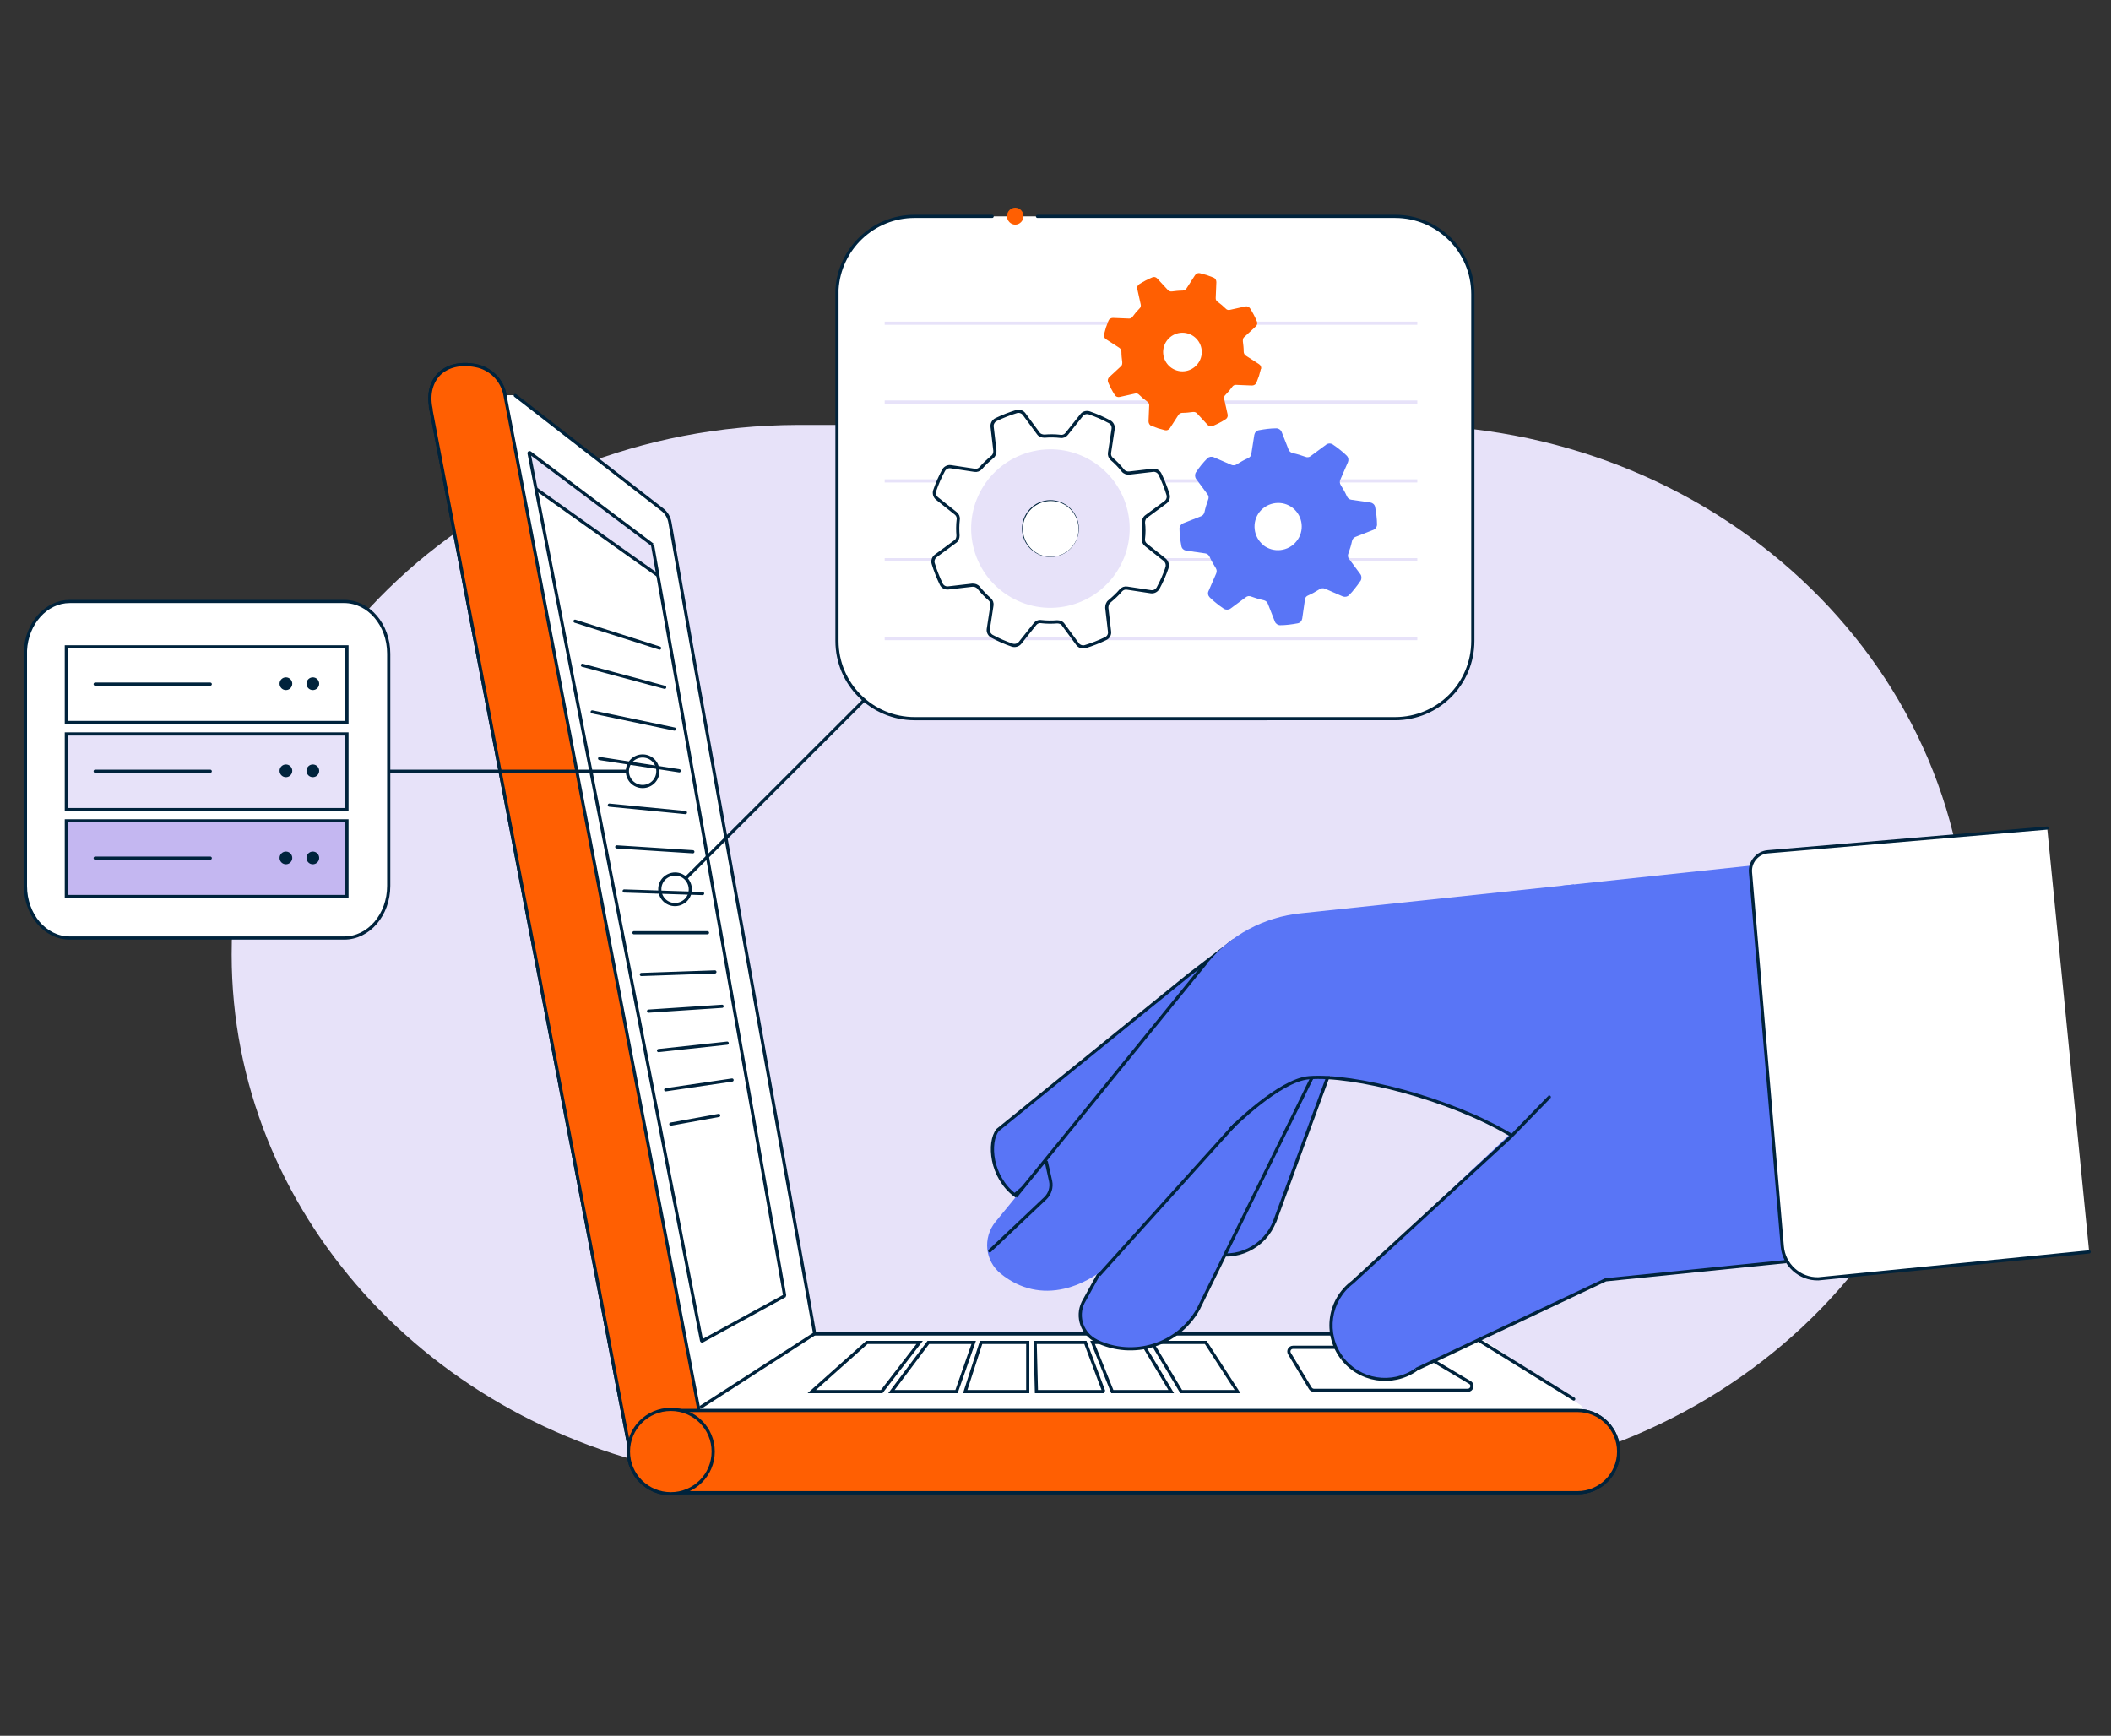 <svg xmlns="http://www.w3.org/2000/svg" width="996" height="819" fill="none"><rect width="100%" height="100%" fill="#333333" stroke="none"/><defs><clipPath id="clippath"><path style="stroke-width:0;fill:none" d="M0 0h996v819H0z"></path></clipPath><style>.cls-3,.cls-5,.cls-6,.cls-7,.cls-8{fill:none}.cls-10,.cls-11,.cls-12,.cls-13,.cls-9{stroke-width:0}.cls-14,.cls-15,.cls-17,.cls-3,.cls-5,.cls-6,.cls-7,.cls-8{stroke-width:1.5px}.cls-14,.cls-15,.cls-17,.cls-3,.cls-5,.cls-6,.cls-7{stroke:#00233c}.cls-12,.cls-14,.cls-17{fill:#ff5f02}.cls-5{stroke-linecap:square}.cls-15,.cls-9{fill:#5975f6}.cls-17,.cls-6,.cls-7{stroke-linecap:round}.cls-17,.cls-7{stroke-linejoin:round}.cls-10{fill:#e7e2f9}.cls-8{stroke:#e7e2f9;stroke-miterlimit:10}.cls-11{fill:#00233c}.cls-13{fill:#fff}</style></defs><g style="isolation:isolate"><g style="clip-path:url(#clippath)" id="Layer_1-2" data-name="Layer 1"><path class="cls-10" d="M109.3 450.4c0 60.8 23.5 116.5 62.3 159.7 39.3 43.8 94.4 74.8 157.2 85.4 15.7 2.6 31.8 4 48.3 4h284.3c73.8-.2 140.7-28.2 189-73.4s78.2-107.6 78-176.5c-.2-137.8-120.1-249.3-267.8-249.1H376.3c-73.9.2-140.7 28.2-189 73.4-48.3 45.2-78.1 107.6-78 176.5Z"></path><path class="cls-13" d="m243.7 187 71.2 55.2c.4.3.7.8.8 1.3l3.4 23.5 65.5 360.1c.2 1 1 1.6 2 1.6H694c.4 0 .8 0 1.1.3l50.8 34.2c1.6 1.1.9 3.7-1.1 3.7H328.1c-1 0-1.8-.7-2-1.6l-91.3-476.4c-.2-1.2.7-2.4 2-2.4h5.8c.4 0 .9.1 1.2.4Z"></path><path class="cls-6" d="m274.8 313.9 38.8 10.4M271.3 293.1l39.9 12.7M279.4 335.9l38.8 8.1M282.9 357.9l37.6 5.8M287.5 379.9l35.9 3.5M291 399.6l35.9 2.3M294.5 420.4l37 1.2M299.1 440.1h34.7M302.6 459.8l34.7-1.2M306 477.1l34.7-2.3M310.7 495.7l32.4-3.5M314.1 514.2l31.3-4.6M316.5 530.4l22.6-4.1"></path><path class="cls-14" d="M203.3 192.6c-1.4-7 .4-12.7 4.1-16.3 3.8-3.6 9.7-5.2 17-3.8 7 1.3 12.5 6.8 13.8 13.7l96.1 502.9-37.6-7.1-93.5-489.4Z"></path><path class="cls-14" d="m297.3 683.9 21.1-18.4h425.9c10.7 0 19.4 8.7 19.4 19.4s-8.7 19.4-19.4 19.4H318.1c-11.4 0-20.7-9.2-20.8-20.5Z"></path><path class="cls-17" d="M336.5 684.9c0 11-8.9 19.9-20 19.9s-20-8.9-20-19.9 8.9-19.9 20-19.9 20 8.9 20 19.9Z"></path><path class="cls-13" d="m243.7 187 71.2 55.2c.4.3.7.8.8 1.3l3.4 23.5 65.5 360.1c.2 1 1 1.6 2 1.6H694c.4 0 .8 0 1.1.3l50.8 34.2c1.6 1.1.9 3.7-1.1 3.7H328.1c-1 0-1.8-.7-2-1.6l-91.3-476.4c-.2-1.2.7-2.4 2-2.4h5.8c.4 0 .9.1 1.2.4Z"></path><path class="cls-6" d="m274.8 313.9 38.8 10.4M271.3 293.1l39.9 12.7M279.4 335.9l38.8 8.1M282.9 357.9l37.6 5.8M287.5 379.9l35.9 3.5M291 399.6l35.9 2.3M294.5 420.4l37 1.2M299.1 440.1h34.7M302.6 459.8l34.7-1.2M306 477.1l34.7-2.3M310.7 495.7l32.4-3.5M314.1 514.2l31.3-4.6M316.5 530.4l22.6-4.1"></path><path class="cls-14" d="M203.3 192.6c-1.4-7 .4-12.7 4.1-16.3 3.8-3.6 9.7-5.2 17-3.8 7 1.3 12.5 6.8 13.8 13.7l96.1 502.9-37.6-7.1-93.5-489.4Z"></path><path class="cls-14" d="m297.3 683.9 21.1-18.4h425.9c10.7 0 19.4 8.7 19.4 19.4s-8.7 19.4-19.4 19.4H318.1c-11.4 0-20.7-9.2-20.8-20.5Z"></path><path class="cls-17" d="M336.5 684.9c0 11-8.9 19.9-20 19.9s-20-8.9-20-19.9 8.9-19.9 20-19.9 20 8.9 20 19.9Z"></path><path class="cls-5" d="M665.1 635.7h-55c-1.6 0-2.5 1.7-1.7 3l9.8 16.3c.4.6 1 1 1.7 1h72.6c2 0 2.8-2.7 1-3.7L666.1 636c-.3-.2-.7-.3-1-.3h0Z"></path><path class="cls-6" d="m243.1 186.6 69.3 53.8c2 1.5 3.3 3.7 3.7 6.2l11.3 64.5M327.1 309.3l57.3 320.1h308.5l49.6 30.7"></path><path class="cls-3" d="m384.2 629.4-53.8 34.7"></path><path class="cls-10" d="m307.9 257.1-57.8-43.5c-.2-.1-.4 0-.4.3l3.7 16.6c0 .1 56.7 40.2 56.7 40.2.2.1.4 0 .4-.3l-2.6-13.2v-.2Z"></path><path class="cls-3" d="m252.8 230.6 57.9 41.1"></path><path class="cls-5" d="M307.9 257.1 250 213.6c-.2-.1-.4 0-.4.2L331 632.5c0 .2.2.3.4.2l38.7-21.2s.1-.2.1-.3l-62.3-354v-.2h0Z"></path><path class="cls-7" d="m324 414 127.6-127.5M323.6 424.7c2.8-2.8 2.8-7.3 0-10.2-2.8-2.8-7.3-2.8-10.2 0-2.8 2.8-2.8 7.3 0 10.2 2.8 2.8 7.3 2.8 10.2 0Z"></path><path class="cls-13" d="M489.5 102.1h168.7c20.3 0 36.7 16.4 36.7 36.7v163.6c0 20.3-16.4 36.7-36.7 36.7H431.6c-20.3 0-36.7-16.4-36.7-36.7V136.7c1.1-19.3 17.1-34.6 36.6-34.6h36.6"></path><path class="cls-7" d="M489.5 102.1h168.7c20.3 0 36.7 16.4 36.7 36.7v163.6c0 20.3-16.4 36.7-36.7 36.7H431.6c-20.3 0-36.7-16.4-36.7-36.7V136.7c1.1-19.3 17.1-34.6 36.6-34.6h36.6"></path><path class="cls-8" d="M417.4 152.5h251.3M417.4 189.7h251.3M417.4 226.9h251.3M417.4 264.1h251.3M417.4 301.3h251.3"></path><path class="cls-12" d="M482.9 102c0 2.2-1.8 4-3.9 4s-3.9-1.8-3.9-4 1.8-4 3.9-4 3.9 1.8 3.9 4Z"></path><path d="M550.6 267.8c.4-1.3 0-2.8-1.1-3.7l-8.8-7c-.9-.7-1.4-1.8-1.2-3 .3-2.5.3-5.1 0-7.5 0-1.1.4-2.3 1.3-2.9l9.1-6.7c1.1-.8 1.6-2.3 1.2-3.6-1-3.3-2.3-6.6-3.8-9.7-.6-1.2-2-2-3.3-1.8l-11.2 1.3c-1.1.1-2.3-.3-3-1.2-1.6-2-3.3-3.8-5.2-5.4-.9-.8-1.3-1.9-1.1-3l1.7-11.2c.2-1.4-.5-2.8-1.7-3.4-1.5-.8-3.1-1.6-4.7-2.3-1.6-.7-3.2-1.3-4.9-1.9-1.3-.4-2.8 0-3.6 1.1l-7 8.8c-.7.9-1.8 1.4-3 1.2-2.5-.3-5.1-.3-7.5-.1-1.1 0-2.3-.4-2.9-1.3l-6.7-9.1c-.8-1.1-2.3-1.6-3.6-1.2-3.3 1-6.6 2.3-9.7 3.8-1.2.6-2 2-1.8 3.4l1.3 11.2c.1 1.1-.3 2.3-1.2 3-1.9 1.6-3.8 3.3-5.4 5.2-.8.9-1.9 1.3-3 1.1l-11.2-1.7c-1.4-.2-2.7.5-3.4 1.7-.8 1.5-1.6 3.1-2.3 4.7-.7 1.6-1.3 3.2-1.9 4.9-.4 1.3 0 2.8 1.1 3.7l8.8 7c.9.7 1.4 1.8 1.2 3-.3 2.5-.3 5.1-.1 7.5 0 1.1-.4 2.3-1.4 2.9l-9.1 6.7c-1.1.8-1.6 2.3-1.2 3.6 1 3.3 2.3 6.6 3.8 9.7.6 1.3 2 2 3.4 1.8l11.2-1.3c1.1-.1 2.3.3 3 1.2 1.6 1.9 3.3 3.8 5.2 5.4.9.8 1.3 1.9 1.1 3l-1.7 11.1c-.2 1.4.5 2.7 1.7 3.4 1.5.8 3.1 1.6 4.7 2.3 1.6.7 3.2 1.3 4.9 1.9 1.3.4 2.8 0 3.7-1.1l7-8.8c.7-.9 1.8-1.4 3-1.2 2.5.3 5.1.3 7.5.1 1.1 0 2.3.4 2.9 1.4l6.7 9.1c.8 1.1 2.3 1.6 3.6 1.2 3.3-1 6.6-2.3 9.7-3.8 1.3-.6 2-2 1.8-3.3l-1.3-11.2c0-1.1.3-2.3 1.2-3 1.9-1.6 3.8-3.3 5.4-5.2.8-.9 1.9-1.3 3-1.1l11.2 1.7c1.4.2 2.7-.5 3.4-1.7.8-1.5 1.6-3.1 2.3-4.7s1.3-3.2 1.9-4.9h-.1Zm-60.4-5.5c-7-3.1-10.3-11.3-7.2-18.3 3.1-7 11.3-10.3 18.3-7.2s10.2 11.3 7.2 18.3c-3.1 7-11.3 10.3-18.3 7.2Z" style="fill:#fff;stroke-linejoin:round;stroke-linecap:round;stroke:#00233c;stroke-width:1.5px"></path><path class="cls-10" d="M487.5 212.9c-20.2 4.5-32.9 24.5-28.4 44.6 4.5 20.2 24.5 32.9 44.6 28.4s32.9-24.5 28.4-44.6c-4.5-20.2-24.5-32.9-44.6-28.4Zm11 49.6c-7.2 1.6-14.4-3-16-10.2s3-14.4 10.2-16 14.4 3 16 10.2-3 14.4-10.2 16Z" style="mix-blend-mode:darken"></path><path class="cls-9" d="M641.9 274.1c.6-.9.6-2.2 0-3.1l-5.4-7.3c-.6-.7-.7-1.7-.3-2.6.7-1.9 1.3-3.9 1.7-5.8.2-.9.8-1.7 1.7-2l8.4-3.3c1-.4 1.7-1.4 1.7-2.5 0-2.8-.4-5.6-.9-8.3-.2-1.1-1.1-1.9-2.2-2.1l-9-1.3c-.9-.1-1.7-.7-2.1-1.6-.8-1.8-1.8-3.6-2.9-5.3-.5-.8-.6-1.7-.2-2.6l3.6-8.3c.4-1 .2-2.2-.6-3-1-1-2-1.9-3.2-2.8-1.1-.9-2.2-1.7-3.4-2.5-.9-.6-2.2-.6-3.1.1l-7.3 5.4c-.7.6-1.7.7-2.6.3-1.9-.7-3.9-1.3-5.8-1.7-.9-.2-1.7-.8-2-1.6l-3.3-8.4c-.4-1-1.4-1.7-2.5-1.7-2.8 0-5.6.4-8.3.9-1.1.2-1.9 1.1-2.1 2.2l-1.4 8.9c0 .9-.7 1.7-1.6 2.1-1.8.8-3.6 1.8-5.3 2.9-.8.5-1.7.6-2.6.2l-8.3-3.6c-1-.4-2.2-.2-3 .6-1 1-1.9 2-2.8 3.1-.9 1.1-1.7 2.2-2.5 3.4-.6.9-.6 2.2 0 3.1l5.4 7.3c.6.7.7 1.7.3 2.6-.7 1.9-1.3 3.9-1.7 5.8-.2.9-.8 1.7-1.7 2l-8.4 3.3c-1 .4-1.7 1.4-1.7 2.5 0 2.8.4 5.6.9 8.3.2 1.1 1.1 1.9 2.2 2.1l9 1.3c.9.1 1.7.7 2.1 1.6.8 1.8 1.8 3.6 2.9 5.3.5.8.6 1.7.2 2.6l-3.6 8.3c-.5 1-.2 2.2.6 3s2 1.9 3.2 2.8c1.1.9 2.2 1.7 3.4 2.5.9.6 2.2.6 3.1 0l7.3-5.4c.7-.6 1.7-.7 2.6-.3 1.9.7 3.9 1.3 5.8 1.7.9.2 1.7.8 2 1.7l3.3 8.4c.4 1 1.4 1.7 2.5 1.7 2.8 0 5.6-.4 8.3-.9 1.1-.2 1.9-1.1 2.1-2.2l1.3-9c0-.9.7-1.7 1.6-2 1.8-.8 3.6-1.8 5.3-2.9.8-.5 1.7-.6 2.6-.2l8.3 3.6c1 .4 2.2.2 3-.6 1-1 1.9-2 2.8-3.2.9-1.1 1.7-2.2 2.5-3.4h.1Zm-45.8-16.9c-4.8-3.8-5.6-10.9-1.8-15.7 3.9-4.8 10.9-5.6 15.7-1.8 4.8 3.9 5.6 10.9 1.7 15.7-3.8 4.8-10.9 5.6-15.7 1.8Z"></path><path class="cls-12" d="M595 174.1c.2-.9-.2-1.8-1-2.3l-6.2-4c-.6-.4-1-1.1-1-1.9 0-1.7-.2-3.3-.4-4.9 0-.7 0-1.5.7-2l5.4-5c.7-.6.9-1.6.5-2.4-.9-2.1-1.9-4.1-3.2-6.1-.5-.8-1.4-1.1-2.3-.9l-7.2 1.6c-.7.2-1.5 0-2-.6-1.2-1.2-2.4-2.2-3.8-3.2-.6-.4-1-1.1-.9-1.9l.3-7.4c0-.9-.5-1.8-1.3-2.1-1-.4-2.1-.8-3.2-1.2l-3.3-.9c-.9-.2-1.8.2-2.3 1l-4 6.2c-.4.6-1.1 1-1.9 1-1.7 0-3.3.2-4.9.4-.7.1-1.5-.1-2-.7l-5-5.4c-.6-.7-1.6-.9-2.4-.5-2.1.9-4.1 1.9-6.1 3.2-.8.5-1.1 1.4-.9 2.3l1.6 7.2c.2.7 0 1.5-.6 2-1.2 1.2-2.2 2.4-3.2 3.8-.4.6-1.1 1-1.9.9l-7.4-.3c-.9 0-1.8.5-2.1 1.3-.4 1-.8 2.1-1.2 3.2l-.9 3.3c-.2.9.2 1.8 1 2.3l6.2 4c.6.4 1 1.1 1 1.9 0 1.7.2 3.3.4 4.9 0 .7 0 1.5-.7 2l-5.4 5c-.7.6-.9 1.6-.6 2.4.9 2.1 1.9 4.1 3.2 6.1.5.8 1.4 1.1 2.3.9l7.2-1.6c.7-.2 1.5 0 2 .6 1.2 1.2 2.4 2.2 3.8 3.2.6.4 1 1.1.9 1.9l-.3 7.4c0 .9.5 1.8 1.3 2.1 1 .4 2.1.8 3.2 1.2l3.3.9c.9.2 1.8-.2 2.3-1l4-6.2c.4-.6 1.1-1 1.9-1 1.7 0 3.3-.2 4.9-.4.7-.1 1.5.1 2 .7l5 5.4c.6.7 1.6.9 2.4.5 2.1-.9 4.1-1.9 6.1-3.2.8-.5 1.1-1.4.9-2.3l-1.6-7.2c-.2-.7 0-1.5.6-2 1.2-1.2 2.2-2.4 3.2-3.8.4-.6 1.1-1 1.9-.9l7.4.3c.9 0 1.8-.5 2.1-1.3.4-1 .8-2.1 1.2-3.2l.9-3.3Zm-39.8.7c-4.8-1.5-7.5-6.6-6-11.4 1.5-4.8 6.6-7.5 11.4-6 4.8 1.5 7.5 6.6 6 11.4-1.5 4.8-6.6 7.5-11.4 6Z"></path><path class="cls-7" d="M295.9 363.9H115M303.2 371.1c-4 0-7.2-3.2-7.2-7.2s3.2-7.2 7.2-7.2 7.2 3.2 7.2 7.2-3.2 7.2-7.2 7.2Z"></path><path class="cls-13" d="M62.7 283.8h99.7c11.6 0 21 11 21 24.6V418c0 13.6-9.4 24.6-21 24.6H32.9c-11.6 0-20.9-11-20.9-24.6V307c.6-12.9 9.8-23.2 20.9-23.2h35.4"></path><path class="cls-7" d="M62.7 283.8h99.7c11.6 0 21 11 21 24.6V418c0 13.6-9.4 24.6-21 24.6H32.9c-11.6 0-20.9-11-20.9-24.6V307c.6-12.9 9.8-23.2 20.9-23.2h35.4"></path><path d="M31.3 387.3h132.4V423H31.3v-35.7Z" style="fill:#c4b7f1;stroke:#00233c;stroke-width:1.5px"></path><path class="cls-6" d="M44.9 404.9h54.3"></path><circle class="cls-11" cx="147.6" cy="404.8" r="3"></circle><circle class="cls-11" cx="134.9" cy="404.8" r="3"></circle><path d="M31.3 346.3h132.4V382H31.3v-35.7Z" style="fill:#e7e2f9;stroke:#00233c;stroke-width:1.5px"></path><path class="cls-6" d="M44.9 363.9h54.3"></path><circle class="cls-11" cx="147.6" cy="363.7" r="3"></circle><circle class="cls-11" cx="134.9" cy="363.7" r="3"></circle><path d="M31.3 305.2h132.4v35.7H31.3v-35.7Z" style="fill:#fff;stroke:#00233c;stroke-width:1.5px"></path><path class="cls-6" d="M44.9 322.8h54.3"></path><circle class="cls-11" cx="147.6" cy="322.6" r="3"></circle><circle class="cls-11" cx="134.9" cy="322.6" r="3"></circle><path class="cls-6" d="M416 656.6h-33l26-23.2h24.9L416 656.6ZM451.3 656.6h-30.7l17.4-23.2h21.4l-8.1 23.2h0ZM484.9 656.6h-29.5l7.5-23.2h22v23.2ZM520.8 656.6H489l-.6-23.2h23.7l8.7 23.2ZM552.6 656.6h-27.8l-9.3-23.2h23.2l13.9 23.2h0ZM583.9 656.6h-26.6l-13.9-23.2h25.5l15 23.2Z"></path><path class="cls-15" d="m638.7 475 15.3-22.7-64.5-5v7.3c0 .2-34.6 105.1-34.6 105.1-4.3 13 2.8 26.9 15.7 31.2l68-116Zm0 0-37.1 100.9M638.7 475l-37.1 100.9m0 .1 25.7-70.1-25.8 70.1c-4.6 12.5-18.3 19.1-30.9 14.9l49.5-88 7.2 3-25.7 70.1Z"></path><path class="cls-15" d="M517.3 632.7c-6.7-3.3-9.5-11.3-6.3-18.1l67.8-122.8h48.4l-61.9 126c-9.6 16.9-30.6 23.4-48.1 14.9ZM580.7 476.4l10.6-14.3-9.6-18-21.1 16.2-89.9 72.9c-2.3 2.9-3.1 8.4-1.9 14.4 1.2 5.9 4.5 12.1 9.9 16.2l102-87.4Zm0 0-67.9 83.3c-8.4 10.3-23.5 12.1-34.1 4.1l102-87.4Z"></path><path class="cls-9" d="m668 646.2 89.7-42.4 71.3-50.9-21.4-45.4-85.8 18.9-83.7 78.5c-11.2 8.4-13.5 24.4-5.1 35.6 8.2 11 23.7 13.4 34.9 5.6Z"></path><path class="cls-9" d="m849 594.5-19.9-186.4-92.1 9.8 19.9 186.4 92.1-9.8Z"></path><path class="cls-9" d="M742.6 417.3 614 430.9c-17.6 1.7-33.8 10.4-44.8 24.1l-99.6 121.6c-6 7.5-4.9 18.4 2.6 24.4 18.7 15.1 41.4 7.3 57.7-10.4l71.1-80.9 26.4-1.9 34.7 6.9 39.4 13.9 19.1 11 30.7-15.6"></path><path class="cls-3" d="m569.1 454.1-89.9 110.5m39.4 37 64.2-71.2"></path><path class="cls-13" d="m965.9 390.7-131.8 11.2c-4.9.4-8.6 4.8-8.2 9.7l15 176.4c.7 8.8 8.2 15.6 17 15.4l127.8-12.7"></path><path class="cls-7" d="m965.9 390.7-131.8 11.2c-4.9.4-8.6 4.8-8.2 9.7l15 176.4c.7 8.8 8.2 15.6 17 15.4l127.8-12.7"></path><path d="M581.1 532.2s22.5-22.6 36.5-23.7c20.8-1.7 66.6 9.8 95.5 27.2" style="stroke-linecap:square;stroke:#00233d;stroke-width:1.5px;fill:none"></path><path class="cls-7" d="m467 590.2 26.2-24.8c2.2-2.1 3.1-5.2 2.5-8.1l-2-9"></path><path class="cls-11" d="m668 646.2-.3-.7.4.6h-.1Zm89.7-42.4v-.7h-.3l.3.7ZM638.1 605l.5.6-.5-.6Zm-5 35.7-.6.5.6-.5Zm98.4-122.5c.3-.3.3-.8 0-1.1s-.8-.3-1.1 0l1.1 1Zm-17.9 17.4.5.6-.5-.5Zm-45.3 111.3 89.7-42.4-.6-1.4-89.7 42.4.6 1.4Zm-30.6-42.5c-11.6 8.7-13.9 25.1-5.2 36.7l1.2-.9c-8.2-10.9-6-26.4 4.9-34.6l-.9-1.2Zm-5.2 36.7c8.5 11.3 24.4 13.8 36 5.8l-.9-1.2c-10.9 7.6-25.9 5.2-33.9-5.4l-1.2.9Zm97.9-123.9L713 535.1l1.1 1 17.4-17.9-1.1-1Zm-17.3 17.9-75.5 69.4 1 1.1 75.5-69.4-1-1.1Zm44.7 69.5 85-8.6-.2-1.5-85 8.6.2 1.5Z"></path></g></g></svg>
